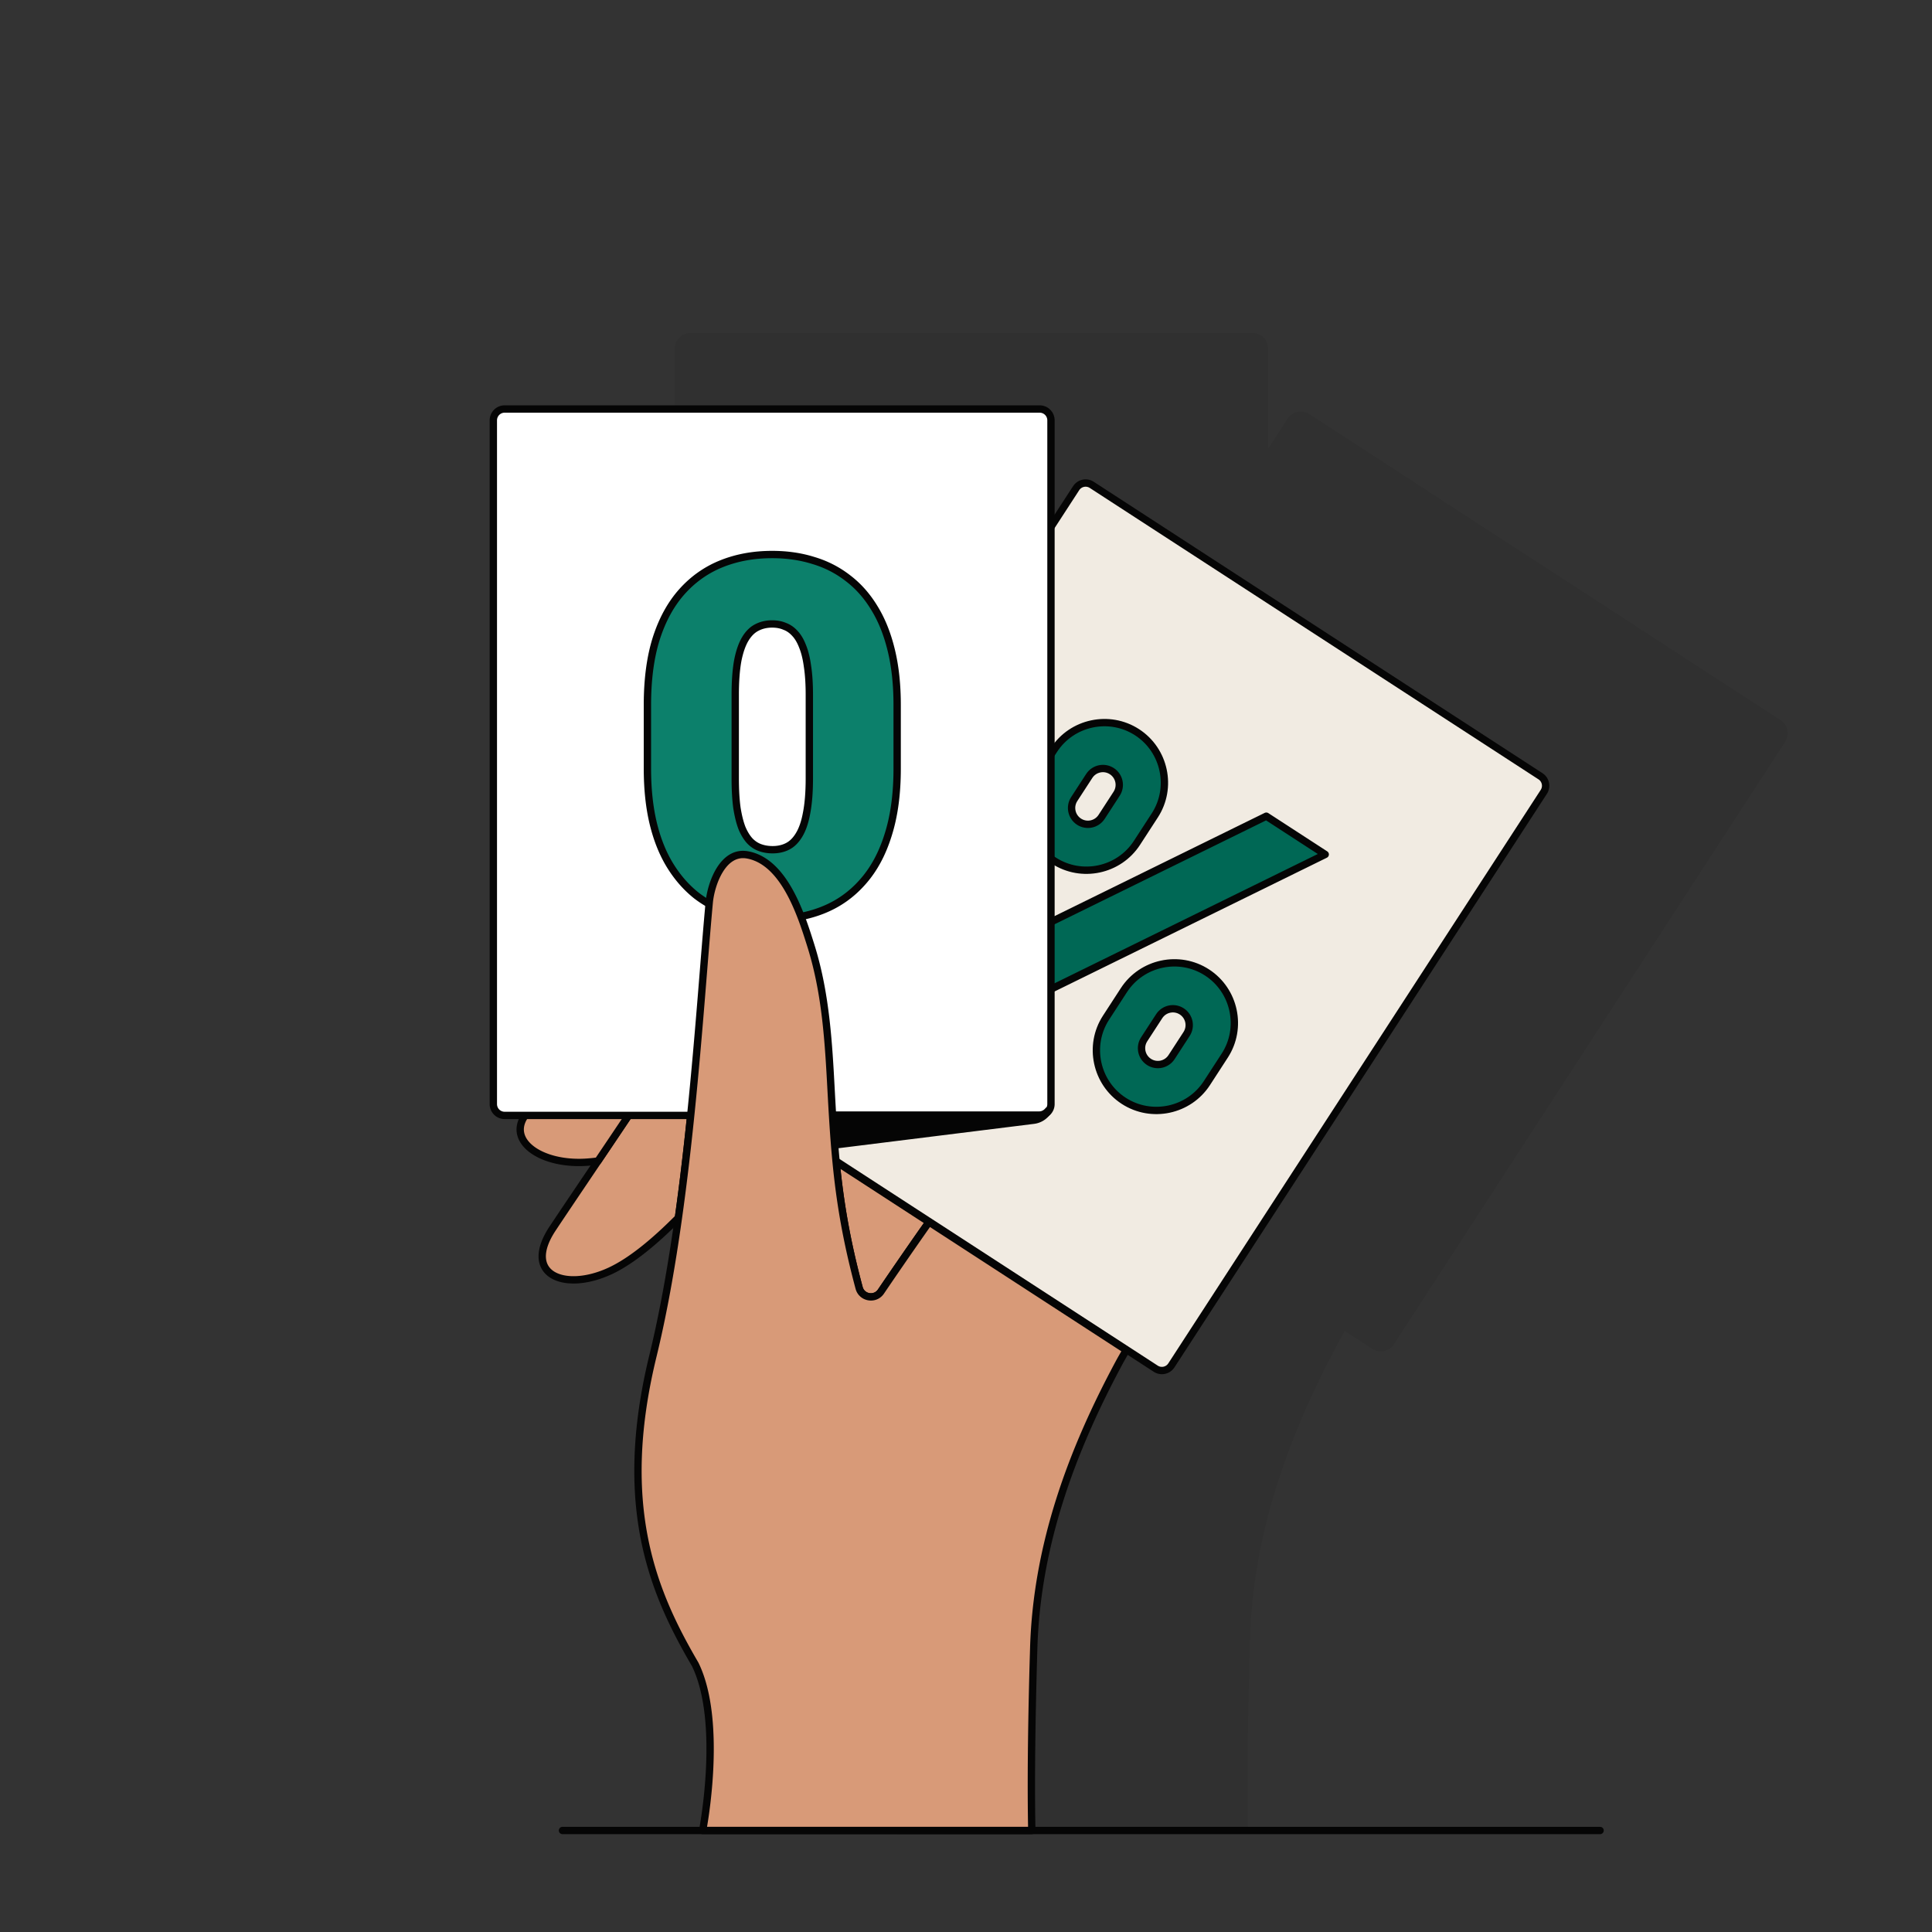 <svg xmlns="http://www.w3.org/2000/svg" width="1580" height="1580" fill="none"><rect width="100%" height="100%" fill="#333333" stroke="none"/><path fill="#050505" d="M1461.75 596.99a12.68 12.68 0 0 0-5.51-8.02l-385.55-250.38c-5.88-3.82-13.78-2.14-17.59 3.74l-16.05 24.72v-82.01c0-7.01-5.71-12.72-12.72-12.72H564.62c-7.01 0-12.72 5.71-12.72 12.72v587.57c0 7.01 5.71 12.72 12.72 12.72h12.58c-2.88 6.23-2.87 12.69.11 18.6 6.58 13.05 26.08 21.7 49.7 22.03 3.65.05 7.57-.12 11.72-.5l-3.88 5.76c-12.83 19.04-24.96 37.02-31.5 46.9-14.52 21.93-9.01 34.13-4.43 39.46 10.15 11.81 33.82 12.36 57.57 1.35 15.45-7.17 32.94-20.31 53.29-40.07-6.11 42-12.86 77.95-20.6 109.68-14.51 59.5-16.8 111.83-7 159.97 8.95 43.98 27.05 78.85 43.59 107.17 23.63 48.48 6.29 139.83 6.11 140.75a3 3 0 0 0 2.94 3.57h282.82c.81 0 1.58-.32 2.14-.9.56-.58.87-1.35.86-2.16-1.01-50.3.34-112.91 1.65-156.58 2.35-78.32 25.71-156.12 73.52-244.86.75-1.4 2.35-4.19 4-7.05l22.54 14.64c2.85 1.85 6.25 2.48 9.57 1.77 3.32-.71 6.17-2.66 8.02-5.51l320.01-492.78c1.85-2.85 2.48-6.25 1.77-9.57l.03-.01Z" opacity=".06"/><path fill="#D89A78" d="M554.83 995.85c3.93-27.97 7.22-56.28 10.06-83.86h-50.66c-21.54 32.19-50.75 75.25-62.34 92.75-25.02 37.78 9.89 51.88 46.99 34.67 17.83-8.27 37.35-24.79 55.95-43.55v-.01Z"/><path fill="#050505" d="M564.89 908.99a3.001 3.001 0 0 1 2.984 3.307c-2.843 27.606-6.137 55.954-10.073 83.97l-.002-.001a3 3 0 0 1-.838 1.706l-1.752 1.757c-17.844 17.801-36.684 33.641-54.206 42.001l-.861.4c-9.567 4.44-19.068 6.9-27.587 7.43-8.479.53-16.199-.83-22-4.29-5.923-3.52-9.702-9.17-10.091-16.6-.381-7.25 2.482-15.86 8.924-25.59 11.59-17.496 40.835-60.607 62.349-92.758l.108-.153a3.004 3.004 0 0 1 2.385-1.179h50.66Zm-49.06 6c-21.471 32.071-50.007 74.146-61.439 91.41-6.067 9.16-8.222 16.48-7.935 21.96.278 5.3 2.854 9.19 7.169 11.76 4.436 2.64 10.837 3.94 18.555 3.45 7.68-.48 16.456-2.72 25.438-6.88 17.103-7.93 36.045-23.83 54.377-42.236 3.707-26.489 6.842-53.28 9.567-79.464H515.83Zm38.988 80.858.012.002h.004l-.016-.003v.001Z"/><path fill="#D89A78" d="M472.07 950.66c5.31.07 10.99-.35 16.95-1.17 8.61-12.77 17.41-25.85 25.21-37.51H429.6c-14.01 19.49 9.02 38.2 42.47 38.67v.01Z"/><path fill="#050505" d="M514.23 908.98a3 3 0 0 1 2.493 4.668 12817.055 12817.055 0 0 1-25.216 37.519l-.092.13a3.002 3.002 0 0 1-1.986 1.165c-6.073.836-11.906 1.27-17.398 1.198l.04-3h-.001l-.039 3a2.813 2.813 0 0 1-.261-.016c-17.066-.287-31.861-5.189-40.709-12.94-4.474-3.92-7.554-8.691-8.402-14.057-.856-5.414.626-11.02 4.506-16.418l.109-.144a3 3 0 0 1 2.326-1.105h84.63Zm-83.036 6c-2.441 3.874-3.122 7.486-2.609 10.73.575 3.638 2.717 7.228 6.429 10.481 7.483 6.555 20.823 11.23 37.098 11.459a2.8 2.8 0 0 1 .225.012c4.674.048 9.677-.293 14.95-.969 7.233-10.73 14.575-21.642 21.322-31.713h-77.415Z"/><path fill="#D89A78" d="M683.76 950.02c3.19 32.89 8.38 64.17 18.84 103.22 2.2 8.23 13.06 10.06 17.84 3 8.84-13.06 24.8-36.3 39.32-56.87l23.06 14.98-99.06-64.33Z"/><path fill="#050505" d="M682.203 947.456a3 3 0 0 1 3.191.048l75.936 49.313.064.037 23.06 14.976.127.09a2.998 2.998 0 0 1 .755 4.06 3.004 3.004 0 0 1-4.15.89l-20.64-13.41c-14.047 19.95-29.128 41.91-37.622 54.46-6.22 9.19-20.358 6.81-23.222-3.91-10.505-39.21-15.723-70.656-18.928-103.7a3 3 0 0 1 1.429-2.854Zm5.172 8.488c3.115 29.484 8.027 58.126 17.162 92.896l.961 3.62v.01c1.536 5.74 9.118 7.02 12.457 2.09 8.486-12.54 23.521-34.44 37.556-54.37l-68.136-44.246Z"/><path fill="#F1EBE2" stroke="#050505" stroke-linecap="round" stroke-linejoin="round" stroke-width="6" d="M1259.8 634.824 892.861 396.528a9.249 9.249 0 0 0-12.795 2.719L575.498 868.24c-2.782 4.285-1.565 10.014 2.72 12.796l366.943 238.294c4.285 2.78 10.014 1.57 12.796-2.72l304.563-468.991c2.79-4.284 1.57-10.013-2.72-12.795Z"/><path fill="#006855" stroke="#050505" stroke-linecap="round" stroke-linejoin="round" stroke-width="6" d="M1035.6 667.472 765.125 800.334l48.173 31.284 270.482-132.857-48.18-31.289ZM861.779 703.79c22.678 14.727 53.277 8.223 68.004-14.455l14.602-22.484c14.727-22.678 8.223-53.277-14.455-68.004-22.677-14.727-53.276-8.223-68.003 14.455l-14.602 22.485c-14.727 22.677-8.223 53.276 14.454 68.003Zm16.727-50.306 12.277-18.903c4.019-6.19 12.291-7.948 18.481-3.928 6.189 4.019 7.947 12.291 3.928 18.481l-12.276 18.903c-4.02 6.19-12.292 7.948-18.481 3.928-6.19-4.019-7.948-12.291-3.929-18.481ZM987.13 795.305c-22.678-14.727-53.277-8.223-68.004 14.454l-14.601 22.485c-14.727 22.678-8.223 53.277 14.454 68.004 22.678 14.727 53.277 8.223 68.004-14.455l14.597-22.485c14.73-22.677 8.23-53.276-14.45-68.003Zm-29.012 69.203c-4.019 6.19-12.291 7.948-18.481 3.929-6.189-4.02-7.947-12.292-3.928-18.481l12.276-18.904c4.02-6.189 12.292-7.948 18.481-3.928 6.19 4.019 7.948 12.291 3.929 18.481l-12.277 18.903Z"/><path fill="#fff" stroke="#050505" stroke-linecap="round" stroke-linejoin="round" stroke-width="6" d="M850.24 334.49H412.71a9.25 9.25 0 0 0-9.25 9.25v559.21a9.25 9.25 0 0 0 9.25 9.25h437.53a9.25 9.25 0 0 0 9.25-9.25V343.74a9.25 9.25 0 0 0-9.25-9.25Z"/><path fill="#0C806B" stroke="#050505" stroke-linejoin="round" stroke-width="6" d="M631.483 453.49c11.97 0 23.131 1.594 33.465 4.809 10.5 3.096 20.01 7.949 28.509 14.554 8.519 6.491 15.728 14.652 21.635 24.445l.563.926c5.777 9.62 10.189 20.878 13.275 33.731 3.192 13.169 4.772 28.061 4.772 44.652v51.953c0 20.667-2.434 38.762-7.368 54.232-4.788 15.42-11.743 28.306-20.922 38.571l.001.001c-9.032 10.245-19.837 17.879-32.391 22.874-12.501 4.974-26.23 7.439-41.148 7.439-11.976 0-23.202-1.53-33.661-4.614a.425.425 0 0 1-.033-.011c-10.484-3.225-19.983-8.072-28.476-14.543l-.042-.033c-8.37-6.615-15.564-14.829-21.592-24.607-6.052-9.819-10.653-21.32-13.839-34.461l-.001-.007c-3.19-13.295-4.77-28.25-4.77-44.841v-51.953c0-20.788 2.366-38.879 7.168-54.217l.005-.015c4.921-15.43 11.945-28.323 21.131-38.588 9.157-10.235 20.022-17.865 32.571-22.858 12.502-4.974 26.23-7.439 41.148-7.439Zm0 56.781c-4.769 0-8.965 1.01-12.655 2.97l-.031.016c-3.455 1.784-6.53 4.738-9.168 9.055-2.613 4.276-4.728 10.141-6.249 17.727l-.253 1.441c-1.223 7.314-1.847 16.213-1.847 26.728v68.36c0 9.149.451 17.082 1.34 23.816 1.014 6.575 2.393 12.118 4.108 16.664 1.842 4.415 4.004 7.92 6.438 10.594 2.433 2.543 5.171 4.356 8.227 5.487 3.147 1.166 6.631 1.767 10.481 1.767 4.657 0 8.733-.952 12.296-2.791 3.455-1.783 6.53-4.737 9.168-9.055l.012-.019c2.734-4.398 4.847-10.323 6.237-17.903a.65.65 0 0 1 .008-.038c1.513-7.691 2.287-17.185 2.287-28.522v-68.36c0-9.008-.515-16.792-1.528-23.372l-.008-.055c-.888-6.595-2.268-12.054-4.093-16.434a1.847 1.847 0 0 1-.026-.067c-1.718-4.417-3.81-7.829-6.21-10.344a1.065 1.065 0 0 1-.046-.049c-2.439-2.671-5.171-4.532-8.201-5.654a2.802 2.802 0 0 1-.127-.051c-2.97-1.256-6.341-1.911-10.16-1.911Z"/><path fill="#050505" d="M681.15 916.82v.05c.43 6.65.89 13.13 1.4 19.51l162.78-20.26c5.13-.64 9.43-3.65 11.89-7.85a9.91 9.91 0 0 1-7.73 3.71H680.85l.3 4.84Z"/><path fill="#050505" d="M854.883 906.388a3 3 0 0 1 4.926 3.398c-2.913 4.973-8.015 8.551-14.108 9.311l-162.781 20.26a2.998 2.998 0 0 1-3.36-2.739 1271.39 1271.39 0 0 1-1.403-19.554l3.001-.195h-.008l-2.993.195-.003-.095c-.1-1.589-.199-3.198-.298-4.805a2.998 2.998 0 0 1 2.994-3.184h168.64a6.911 6.911 0 0 0 5.393-2.592Zm-170.739 10.245.002.081c.358 5.54.74 10.96 1.151 16.3l144.904-18.034h-146.16l.103 1.653Z"/><path fill="#D89A78" d="M759.76 999.369c-14.52 20.571-30.47 43.811-39.32 56.871-4.77 7.05-15.63 5.22-17.84-3-13.89-51.83-18.48-89.971-21.45-136.371v-.05c-.32-5.07-.63-10.24-.93-15.53-.03-.47-.05-.95-.08-1.42-.14-2.48-.27-4.98-.41-7.53-2.12-39.98-4.39-79.8-16.38-118.26-.28-.91-.58-1.86-.88-2.82-.06-.19-.12-.39-.19-.59-.27-.87-.55-1.749-.84-2.649-.05-.161-.1-.331-.16-.5a379.458 379.458 0 0 0-3.45-10.371c0-.02-.02-.04-.02-.06-1.28-3.66-2.68-7.43-4.22-11.21-8.68-21.39-21.72-43.07-42.41-46.76-19.95-3.55-29.72 23.35-31.18 39.08-7.96 85.64-16.57 249.861-46.04 370.721-30.2 123.87.98 194.73 34.58 252.23 23.25 47.53 6.1 135.84 6.1 135.84h269.17c-.96-47.59.29-106.65 1.57-149.16 2.52-83.82 30.62-160.63 70.32-234.31.97-1.8 3.27-5.78 5.34-9.4l-161.3-104.751h.02Z"/><path fill="#050505" d="M586.107 709.847c5.334-8.595 13.613-15.547 25.052-13.772l.547.09.001.001c11.291 2.014 20.307 8.912 27.513 17.807 7.198 8.883 12.758 19.958 17.148 30.774a241.06 241.06 0 0 1 4.267 11.333l.026.076a384.138 384.138 0 0 1 3.477 10.451h-.002a250.883 250.883 0 0 1 1.009 3.173c.077.227.148.458.186.576l.003.009c.295.944.599 1.907.88 2.822l.561 1.823c11.629 38.307 13.866 77.865 15.95 117.17.14 2.555.27 5.027.409 7.498l.08 1.42.001.021c.3 5.284.61 10.448.929 15.511l-3.002.19h.008l2.994-.19c.002.03.001.06.002.09 2.962 46.246 7.531 84.17 21.351 135.74 1.544 5.74 9.132 7.01 12.459 2.1h.001c8.822-13.02 24.689-36.14 39.174-56.67a3.003 3.003 0 0 1 2.609-1.521h.02c.671 0 1.307.225 1.822.619L922.674 1101.6l-1.634 2.52 2.604 1.49c-2.092 3.66-4.356 7.58-5.303 9.33-39.573 73.45-67.461 149.79-69.963 232.98-1.279 42.5-2.527 101.5-1.569 149.01.016.8-.292 1.58-.856 2.16-.565.57-1.337.9-2.143.9H574.64a3 3 0 0 1-2.945-3.57h.001c0-.01.001-.01.002-.01l.008-.05.035-.18.135-.73c.117-.65.288-1.61.498-2.85.419-2.48.993-6.08 1.611-10.56 1.236-8.96 2.642-21.39 3.327-35.29 1.377-27.93-.199-61.17-11.425-84.19-16.847-28.85-33.197-61.24-41.502-102.04-8.318-40.87-8.531-90 6.66-152.31 29.401-120.579 37.988-284.427 45.968-370.289.763-8.212 3.676-19.344 9.094-28.074Zm24.546-7.775c-8.226-1.463-14.629 3.176-19.447 10.939-4.819 7.764-7.521 17.948-8.219 25.466-7.939 85.418-16.573 250.01-46.112 371.153-15.008 61.56-14.731 109.79-6.61 149.69 8.125 39.92 24.135 71.69 40.865 100.32.038.06.073.13.105.19 11.985 24.5 13.454 59.13 12.07 87.21-.696 14.12-2.123 26.73-3.377 35.82a362.882 362.882 0 0 1-1.705 11.13h262.531c-.849-47.12.374-104.64 1.627-146.25 2.539-84.45 30.851-161.73 70.678-235.64l.433-.79a530.42 530.42 0 0 1 3.535-6.22l-156.484-101.62c-14.046 19.94-29.115 41.9-37.62 54.45-6.214 9.18-20.345 6.79-23.22-3.9-13.956-52.08-18.569-90.425-21.547-136.959-.003-.038-.003-.076-.004-.113-.319-5.05-.627-10.2-.926-15.467l-.042-.744a44.91 44.91 0 0 0-.038-.676l-.001-.023c-.14-2.48-.271-4.999-.41-7.534l-.001-.006c-2.123-40.031-4.387-79.48-16.248-117.526l-.003-.011 2.867-.882.125-.04-2.992.922c-.277-.899-.571-1.83-.874-2.799-.077-.243-.111-.36-.16-.502l2.835-.993-.004.002-2.831.991a284.557 284.557 0 0 0-.864-2.72l-.008-.026-.126-.396 2.839-1.003-.01.004-2.829.999-.029-.087-.8-2.49a345.005 345.005 0 0 0-2.615-7.775l-.003-.007-.062-.183a233.465 233.465 0 0 0-4.13-10.965l-.002-.004 2.78-1.128.122-.051-2.902 1.179c-4.29-10.572-9.588-21.031-16.252-29.257-6.656-8.215-14.506-14.002-23.905-15.678ZM922.674 1101.6c1.335.87 1.76 2.63.97 4.01l-2.603-1.49 1.633-2.52ZM660.54 755.853a.197.197 0 0 1-.007-.016l-.018-.035.025.051Z"/><path fill="#050505" d="M1308.56 1493.99c1.66 0 3 1.34 3 3s-1.34 3-3 3H460c-1.657 0-3-1.34-3-3s1.343-3 3-3h848.56Z"/></svg>